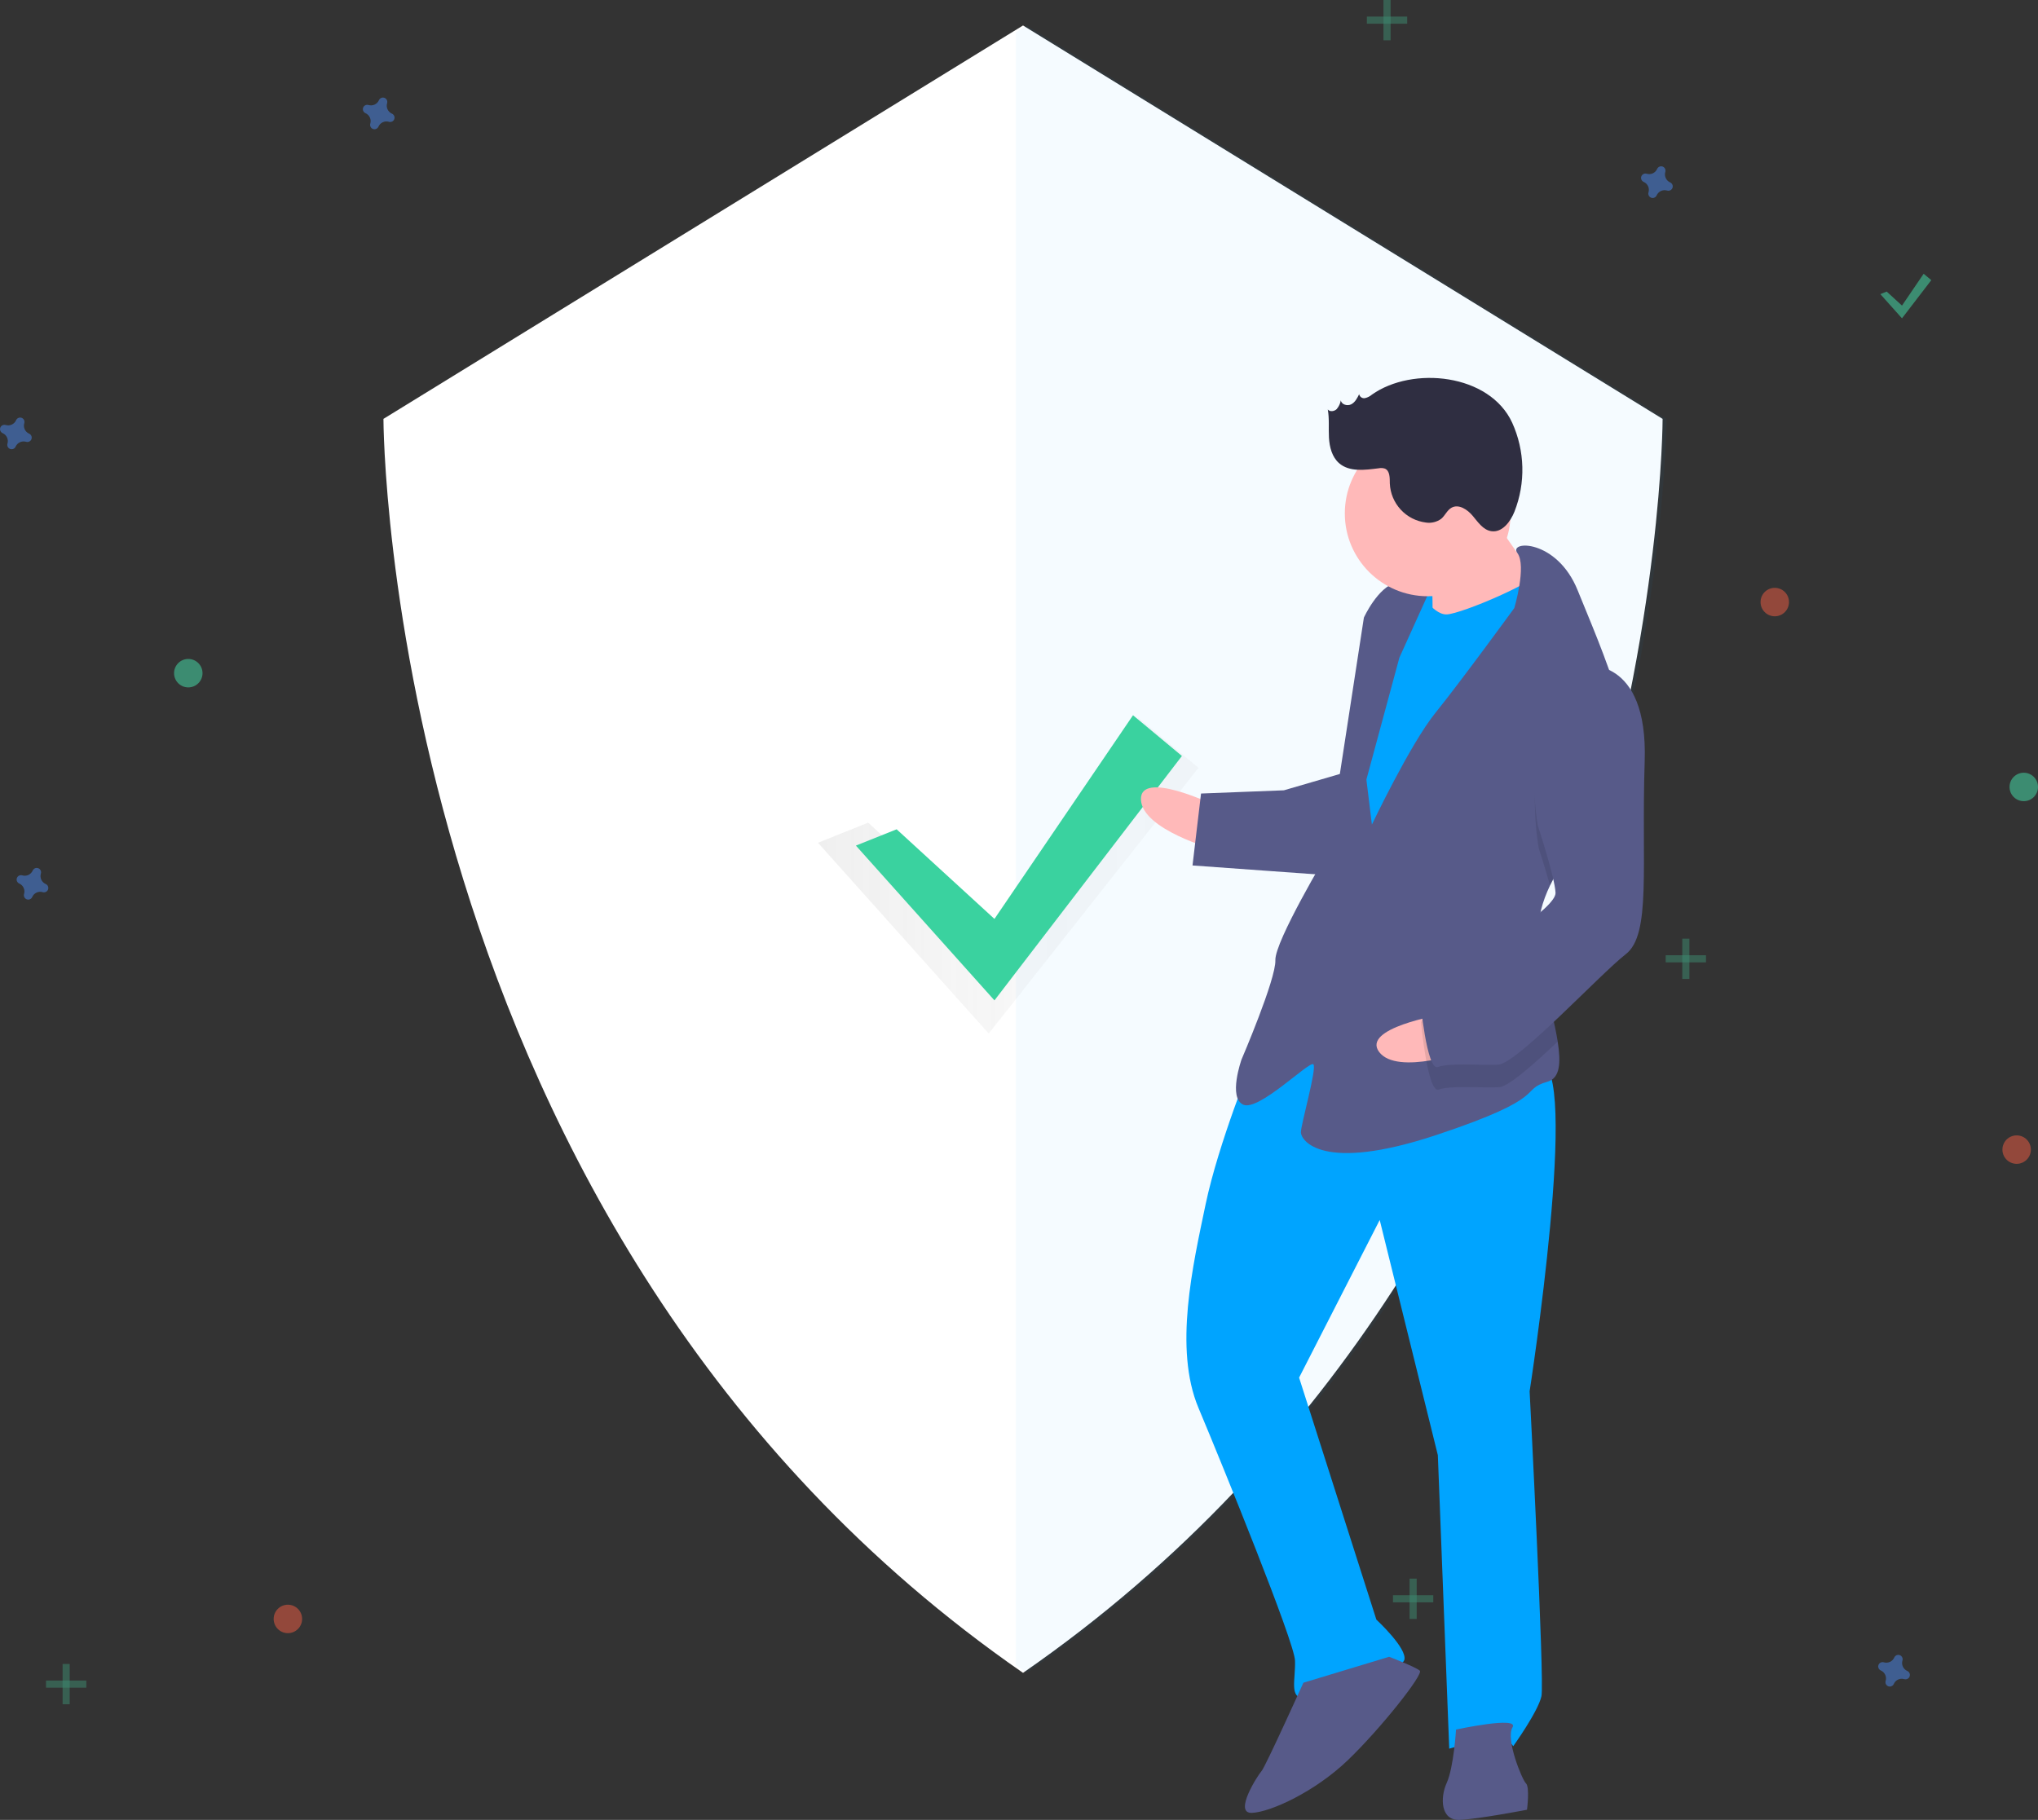 <svg width="365" height="326" viewBox="0 0 365 326" fill="none" xmlns="http://www.w3.org/2000/svg">
<rect x="0" y="0" width="365" height="326" fill="#333333" stroke="none"/>
<path d="M183.221 4.563L68.675 75.034C68.675 75.034 68.675 220.38 183.221 299.66C297.768 220.38 297.768 75.034 297.768 75.034L183.221 4.563Z" fill="white"/>
<path opacity="0.04" d="M183.905 4.563L181.947 5.768V298.285C182.598 298.745 183.248 299.204 183.905 299.66C298.452 220.38 298.452 75.034 298.452 75.034L183.905 4.563Z" fill="#00A4FF"/>
<g opacity="0.7">
<path opacity="0.7" d="M155.491 147.365L177.085 167.153L203.854 128.547L214.651 137.542L177.085 185.144L146.493 150.963L155.491 147.365Z" fill="url(#paint0_linear)"/>
</g>
<path d="M160.588 148.554L178.104 164.606L202.92 128.123L211.678 135.419L178.104 179.199L153.289 151.472L160.588 148.554Z" fill="#3AD29F"/>
<path opacity="0.5" d="M70.201 20.362C69.85 20.209 69.567 19.933 69.407 19.585C69.247 19.237 69.22 18.843 69.331 18.477C69.35 18.42 69.361 18.362 69.365 18.303V18.303C69.376 18.136 69.332 17.969 69.24 17.828C69.148 17.688 69.013 17.58 68.855 17.522C68.697 17.464 68.525 17.458 68.364 17.505C68.202 17.553 68.061 17.651 67.959 17.785V17.785C67.925 17.833 67.895 17.884 67.873 17.939C67.72 18.29 67.443 18.572 67.095 18.733C66.748 18.893 66.353 18.92 65.987 18.808C65.93 18.79 65.872 18.779 65.814 18.774C65.646 18.764 65.479 18.808 65.338 18.9C65.197 18.992 65.09 19.127 65.032 19.284C64.974 19.442 64.968 19.614 65.015 19.776C65.062 19.937 65.161 20.078 65.295 20.18V20.18C65.343 20.215 65.394 20.244 65.448 20.266C65.8 20.419 66.082 20.696 66.243 21.044C66.403 21.391 66.43 21.786 66.318 22.152C66.3 22.208 66.289 22.266 66.284 22.325V22.325C66.274 22.493 66.318 22.659 66.41 22.8C66.502 22.941 66.637 23.048 66.794 23.107C66.952 23.165 67.124 23.171 67.286 23.123C67.447 23.076 67.589 22.978 67.69 22.843V22.843C67.725 22.796 67.754 22.744 67.777 22.69C67.93 22.339 68.206 22.056 68.554 21.896C68.902 21.736 69.297 21.709 69.663 21.82C69.719 21.838 69.777 21.85 69.836 21.854V21.854C70.004 21.865 70.171 21.82 70.311 21.729C70.452 21.637 70.56 21.502 70.618 21.344C70.676 21.186 70.682 21.014 70.634 20.853C70.587 20.692 70.489 20.55 70.355 20.449V20.449C70.307 20.414 70.255 20.385 70.201 20.362V20.362Z" fill="#4D8AF0"/>
<path opacity="0.5" d="M8.192 158.357C7.841 158.204 7.558 157.927 7.398 157.58C7.238 157.232 7.211 156.837 7.323 156.471C7.341 156.415 7.352 156.357 7.357 156.298V156.298C7.367 156.13 7.323 155.964 7.231 155.823C7.139 155.682 7.004 155.575 6.846 155.517C6.689 155.458 6.516 155.453 6.355 155.5C6.194 155.547 6.052 155.645 5.951 155.78V155.78C5.916 155.827 5.887 155.879 5.864 155.933C5.711 156.284 5.434 156.567 5.087 156.727C4.739 156.887 4.344 156.914 3.978 156.803C3.922 156.784 3.864 156.773 3.805 156.769V156.769C3.637 156.758 3.47 156.803 3.329 156.894C3.189 156.986 3.081 157.121 3.023 157.279C2.965 157.436 2.959 157.609 3.006 157.77C3.054 157.931 3.152 158.073 3.286 158.174C3.334 158.209 3.385 158.238 3.44 158.261C3.791 158.414 4.074 158.69 4.234 159.038C4.394 159.386 4.421 159.78 4.309 160.146C4.291 160.203 4.28 160.261 4.275 160.32V160.32C4.265 160.487 4.309 160.654 4.401 160.795C4.493 160.935 4.628 161.043 4.786 161.101C4.943 161.159 5.116 161.165 5.277 161.118C5.438 161.07 5.58 160.972 5.681 160.838C5.716 160.79 5.745 160.739 5.768 160.684C5.921 160.333 6.198 160.051 6.545 159.891C6.893 159.73 7.288 159.703 7.654 159.815C7.71 159.833 7.768 159.845 7.827 159.849V159.849C7.995 159.859 8.162 159.815 8.303 159.723C8.443 159.631 8.551 159.497 8.609 159.339C8.667 159.181 8.673 159.009 8.626 158.848C8.578 158.686 8.48 158.545 8.346 158.443C8.298 158.409 8.247 158.38 8.192 158.357V158.357Z" fill="#4D8AF0"/>
<path opacity="0.5" d="M317.857 110.396C319.264 110.396 320.405 109.255 320.405 107.848C320.405 106.441 319.264 105.3 317.857 105.3C316.45 105.3 315.309 106.441 315.309 107.848C315.309 109.255 316.45 110.396 317.857 110.396Z" fill="#F55F44"/>
<path opacity="0.5" d="M51.56 292.549C52.967 292.549 54.108 291.408 54.108 290.001C54.108 288.594 52.967 287.453 51.56 287.453C50.153 287.453 49.012 288.594 49.012 290.001C49.012 291.408 50.153 292.549 51.56 292.549Z" fill="#F55F44"/>
<path opacity="0.5" d="M361.177 208.478C362.585 208.478 363.725 207.337 363.725 205.93C363.725 204.523 362.585 203.383 361.177 203.383C359.77 203.383 358.629 204.523 358.629 205.93C358.629 207.337 359.77 208.478 361.177 208.478Z" fill="#F55F44"/>
<path opacity="0.5" d="M299.123 32.676C298.772 32.523 298.489 32.246 298.329 31.898C298.168 31.551 298.142 31.156 298.253 30.79C298.271 30.734 298.283 30.676 298.287 30.617V30.617C298.297 30.449 298.253 30.282 298.161 30.142C298.07 30.001 297.935 29.893 297.777 29.835C297.619 29.777 297.447 29.771 297.286 29.819C297.124 29.866 296.983 29.964 296.881 30.098C296.846 30.146 296.817 30.198 296.795 30.252C296.642 30.603 296.365 30.886 296.017 31.046C295.669 31.206 295.275 31.233 294.909 31.121C294.852 31.103 294.794 31.092 294.735 31.087V31.087C294.568 31.077 294.401 31.121 294.26 31.213C294.119 31.305 294.012 31.44 293.954 31.598C293.895 31.755 293.89 31.927 293.937 32.089C293.984 32.25 294.082 32.392 294.217 32.493V32.493C294.264 32.528 294.316 32.557 294.37 32.58C294.722 32.733 295.004 33.009 295.165 33.357C295.325 33.705 295.352 34.099 295.24 34.465C295.222 34.521 295.211 34.58 295.206 34.638V34.638C295.196 34.806 295.24 34.973 295.332 35.114C295.424 35.254 295.559 35.362 295.716 35.42C295.874 35.478 296.046 35.484 296.208 35.437C296.369 35.389 296.511 35.291 296.612 35.157V35.157C296.647 35.109 296.676 35.058 296.699 35.003C296.852 34.652 297.128 34.37 297.476 34.209C297.824 34.049 298.219 34.022 298.585 34.134C298.641 34.152 298.699 34.163 298.758 34.168V34.168C298.926 34.178 299.092 34.134 299.233 34.042C299.374 33.95 299.482 33.815 299.54 33.658C299.598 33.5 299.604 33.328 299.556 33.166C299.509 33.005 299.411 32.863 299.277 32.762C299.229 32.727 299.177 32.698 299.123 32.676V32.676Z" fill="#4D8AF0"/>
<path opacity="0.5" d="M341.595 299.323C341.243 299.171 340.961 298.894 340.8 298.546C340.64 298.199 340.613 297.804 340.725 297.438C340.743 297.382 340.754 297.324 340.759 297.265V297.265C340.769 297.097 340.725 296.93 340.633 296.79C340.541 296.649 340.406 296.541 340.249 296.483C340.091 296.425 339.919 296.419 339.757 296.467C339.596 296.514 339.454 296.612 339.353 296.746C339.318 296.794 339.289 296.845 339.266 296.9C339.113 297.251 338.837 297.534 338.489 297.694C338.141 297.854 337.747 297.881 337.38 297.769C337.324 297.751 337.266 297.74 337.207 297.735V297.735C337.039 297.725 336.873 297.769 336.732 297.861C336.591 297.953 336.484 298.088 336.425 298.245C336.367 298.403 336.361 298.575 336.409 298.737C336.456 298.898 336.554 299.04 336.688 299.141V299.141C336.736 299.176 336.788 299.205 336.842 299.228C337.193 299.38 337.476 299.657 337.636 300.005C337.797 300.352 337.823 300.747 337.712 301.113C337.694 301.169 337.682 301.227 337.678 301.286V301.286C337.668 301.454 337.712 301.621 337.804 301.761C337.895 301.902 338.03 302.01 338.188 302.068C338.346 302.126 338.518 302.132 338.679 302.084C338.841 302.037 338.983 301.939 339.084 301.805V301.805C339.119 301.757 339.148 301.706 339.17 301.651C339.323 301.3 339.6 301.018 339.948 300.857C340.296 300.697 340.69 300.67 341.056 300.782C341.113 300.8 341.171 300.811 341.23 300.816V300.816C341.397 300.826 341.564 300.782 341.705 300.69C341.846 300.598 341.953 300.463 342.011 300.306C342.07 300.148 342.075 299.976 342.028 299.814C341.981 299.653 341.883 299.511 341.748 299.41C341.701 299.375 341.649 299.346 341.595 299.323V299.323Z" fill="#4D8AF0"/>
<path opacity="0.5" d="M5.22 77.683C4.868 77.53 4.586 77.254 4.425 76.906C4.265 76.558 4.238 76.164 4.35 75.797C4.368 75.741 4.379 75.683 4.384 75.624V75.624C4.394 75.457 4.35 75.29 4.258 75.149C4.166 75.008 4.031 74.901 3.874 74.843C3.716 74.785 3.544 74.779 3.382 74.826C3.221 74.874 3.079 74.972 2.978 75.106C2.943 75.153 2.914 75.205 2.891 75.259C2.738 75.611 2.462 75.893 2.114 76.053C1.766 76.214 1.371 76.24 1.005 76.129C0.949 76.111 0.891 76.099 0.832 76.095V76.095C0.664 76.085 0.498 76.129 0.357 76.221C0.216 76.312 0.109 76.447 0.05 76.605C-0.008 76.763 -0.014 76.935 0.034 77.096C0.081 77.257 0.179 77.399 0.313 77.501V77.501C0.361 77.535 0.413 77.564 0.467 77.587C0.818 77.74 1.101 78.017 1.261 78.364C1.422 78.712 1.448 79.106 1.337 79.473C1.319 79.529 1.307 79.587 1.303 79.646V79.646C1.293 79.814 1.337 79.98 1.429 80.121C1.52 80.262 1.655 80.369 1.813 80.427C1.971 80.486 2.143 80.491 2.304 80.444C2.466 80.397 2.608 80.299 2.709 80.164V80.164C2.744 80.117 2.773 80.065 2.795 80.011C2.948 79.66 3.225 79.377 3.573 79.217C3.921 79.056 4.315 79.03 4.681 79.141C4.738 79.159 4.796 79.171 4.855 79.175V79.175C5.022 79.185 5.189 79.141 5.33 79.049C5.471 78.957 5.578 78.823 5.636 78.665C5.695 78.507 5.7 78.335 5.653 78.174C5.606 78.013 5.508 77.871 5.373 77.77C5.326 77.735 5.274 77.706 5.22 77.683V77.683Z" fill="#4D8AF0"/>
<path opacity="0.5" d="M33.722 123.134C35.13 123.134 36.27 121.993 36.27 120.586C36.27 119.179 35.13 118.038 33.722 118.038C32.315 118.038 31.174 119.179 31.174 120.586C31.174 121.993 32.315 123.134 33.722 123.134Z" fill="#47E6B1"/>
<path opacity="0.5" d="M362.452 143.514C363.859 143.514 365 142.374 365 140.967C365 139.56 363.859 138.419 362.452 138.419C361.044 138.419 359.903 139.56 359.903 140.967C359.903 142.374 361.044 143.514 362.452 143.514Z" fill="#47E6B1"/>
<g opacity="0.5">
<path opacity="0.5" d="M249.052 0H247.778V7.218H249.052V0Z" fill="#47E6B1"/>
<path opacity="0.5" d="M252.025 4.246V2.972L244.805 2.972V4.246H252.025Z" fill="#47E6B1"/>
</g>
<g opacity="0.5">
<path opacity="0.5" d="M253.724 282.783H252.45V290.001H253.724V282.783Z" fill="#47E6B1"/>
<path opacity="0.5" d="M256.698 287.029V285.755H249.478V287.029H256.698Z" fill="#47E6B1"/>
</g>
<g opacity="0.5">
<path opacity="0.5" d="M12.486 298.068H11.212V305.286H12.486V298.068Z" fill="#47E6B1"/>
<path opacity="0.5" d="M15.46 302.314V301.04H8.24V302.314H15.46Z" fill="#47E6B1"/>
</g>
<g opacity="0.5">
<path opacity="0.5" d="M302.566 168.141H301.292V175.359H302.566V168.141Z" fill="#47E6B1"/>
<path opacity="0.5" d="M305.54 172.387V171.113H298.32V172.387H305.54Z" fill="#47E6B1"/>
</g>
<path opacity="0.5" d="M337.906 52.233L340.642 54.741L344.519 49.041L345.888 50.181L340.642 57.021L336.766 52.689L337.906 52.233Z" fill="#47E6B1"/>
<path d="M259.785 101.595L250.346 101.96L250.816 114.094L260.256 113.728L259.785 101.595Z" fill="#00A4FF"/>
<path d="M217.203 144.088C217.203 144.088 204.131 137.844 204.34 143.236C204.55 148.629 217.517 152.177 217.517 152.177L217.203 144.088Z" fill="#FFB9B9"/>
<path d="M224.375 189.715C224.375 189.715 218.208 204.806 215.929 215.696C213.651 226.586 210.18 241.572 214.644 252.2C219.108 262.828 231.799 294.065 231.93 297.436C232.061 300.806 230.843 304.229 233.54 304.124C236.237 304.02 250.914 299.4 251.509 297.352C252.105 295.303 246.502 290.12 246.502 290.12L232.666 246.776L247.102 218.538L257.514 260.664L259.554 313.242C259.554 313.242 269.563 310.154 271.016 312.798C271.016 312.798 275.501 306.548 276.07 303.826C276.64 301.103 273.952 249.226 273.952 249.226C273.952 249.226 283.14 190.138 275.723 190.425C268.306 190.713 239.256 172.936 224.375 189.715Z" fill="#00A4FF"/>
<path d="M233.435 301.428C233.435 301.428 226.594 316.545 225.946 317.245C225.297 317.945 220.839 324.869 224.21 324.738C227.582 324.608 235.542 320.924 241.401 315.296C247.26 309.668 254.985 299.917 254.285 299.269C253.584 298.621 248.786 296.782 248.786 296.782L233.435 301.428Z" fill="#575A89"/>
<path d="M260.772 309.819C260.772 309.819 260.359 316.586 259.116 319.335C257.872 322.083 258.029 326.128 261.4 325.997C264.771 325.866 273.484 324.178 273.484 324.178C273.484 324.178 274.001 320.108 273.301 319.46C272.601 318.812 269.616 311.502 270.886 309.427C272.156 307.353 260.772 309.819 260.772 309.819Z" fill="#575A89"/>
<path d="M265.759 90.224C265.759 90.224 272.946 101.422 275.748 104.014C278.55 106.605 270.668 112.311 270.668 112.311L256.561 114.208C256.561 114.208 256.738 101.375 256.012 100.053C255.285 98.731 265.759 90.224 265.759 90.224Z" fill="#FFB9B9"/>
<path d="M253.497 104.876C253.497 104.876 256.404 110.164 259.101 110.06C261.798 109.955 275.748 104.014 276.344 101.965C276.939 99.917 280.964 116.638 280.964 116.638L246.829 176.693L238.503 170.94L242.537 135.68L245.851 116.649L253.497 104.876Z" fill="#00A4FF"/>
<path d="M277.603 158.623C276.241 161.471 275.391 164.441 275.509 167.481C275.514 167.615 275.519 167.75 275.531 167.885C275.854 174.123 278.153 181.339 278.978 186.586C279.576 190.35 279.406 193.097 277.203 193.743C271.861 195.3 277.981 196.413 257.315 203.29C236.648 210.167 233.042 204.231 232.989 202.883C232.937 201.535 235.916 191.293 235.216 190.645C234.515 189.997 225.416 199.126 222.666 197.883C219.917 196.639 222.353 189.794 222.353 189.794C222.353 189.794 228.546 175.377 228.415 172.007C228.285 168.636 237.797 152.741 237.797 152.741L244.267 110.635C244.267 110.635 246.755 105.138 250.1 104.333C253.445 103.528 256.221 105.446 256.221 105.446L250.623 117.814L244.717 139.646L245.705 147.708C245.705 147.708 252.573 133.265 257.083 127.69C261.594 122.114 271.211 108.915 271.211 108.915C271.211 108.915 273.456 101.341 271.761 99.078C270.066 96.808 278.831 96.468 282.569 105.774C284.55 110.707 287.766 118.062 289.78 124.91C291.575 130.977 292.423 136.649 290.645 139.89C287.927 144.843 281.089 151.353 277.603 158.623Z" fill="#575A89"/>
<path opacity="0.1" d="M290.645 139.89C287.927 144.843 281.089 151.352 277.603 158.623C276.693 155.344 275.582 151.951 275.582 151.951C275.582 151.951 271.322 129.163 283.923 123.274C286.011 123.072 288.1 123.655 289.781 124.91C291.576 130.977 292.424 136.649 290.645 139.89Z" fill="black"/>
<path d="M240.619 138.454L229.936 141.569L215.102 142.144L213.576 155.03L237.954 156.785C237.954 156.785 244.043 139.672 240.619 138.454Z" fill="#575A89"/>
<path d="M258.04 181.78C258.04 181.78 243.747 184.151 247.009 188.451C250.272 192.75 262.933 188.23 262.933 188.23L258.04 181.78Z" fill="#FFB9B9"/>
<path opacity="0.1" d="M275.531 167.885C275.854 174.123 278.153 181.339 278.978 186.586C274.425 190.894 270.095 194.694 268.464 194.757C265.092 194.888 259.672 194.423 257.675 195.175C255.679 195.928 254.508 183.147 254.508 183.147C254.508 183.147 255.699 179.05 261.015 176.818C264.603 175.309 271.48 171.215 275.531 167.885Z" fill="black"/>
<path d="M283.766 119.23C283.766 119.23 295.176 117.437 294.559 136.363C293.943 155.289 295.762 167.37 291.173 170.924C286.584 174.477 271.678 190.582 268.306 190.713C264.935 190.843 259.515 190.378 257.518 191.131C255.522 191.883 254.351 179.102 254.351 179.102C254.351 179.102 255.542 175.005 260.858 172.774C266.173 170.543 278.697 162.631 278.592 159.935C278.487 157.239 275.424 147.906 275.424 147.906C275.424 147.906 271.164 125.119 283.766 119.23Z" fill="#575A89"/>
<path d="M255.698 106.805C263.897 106.805 270.543 100.16 270.543 91.964C270.543 83.768 263.897 77.124 255.698 77.124C247.5 77.124 240.854 83.768 240.854 91.964C240.854 100.16 247.5 106.805 255.698 106.805Z" fill="#FFB9B9"/>
<path d="M245.702 70.693C245.344 71.002 244.916 71.217 244.454 71.319C244.223 71.361 243.984 71.309 243.791 71.175C243.597 71.041 243.465 70.836 243.422 70.605C243.082 71.309 242.699 72.059 242.006 72.421C241.312 72.782 240.24 72.479 240.14 71.704C240.039 72.292 239.778 72.842 239.387 73.293C238.957 73.703 238.176 73.807 237.801 73.346C238.104 75.005 237.917 76.712 238.012 78.395C238.108 80.079 238.557 81.865 239.83 82.972C241.685 84.587 244.476 84.188 246.918 83.882C247.287 83.805 247.67 83.826 248.029 83.943C248.943 84.332 248.901 85.605 248.913 86.598C248.988 88.341 249.678 90.001 250.861 91.283C252.044 92.566 253.643 93.387 255.374 93.603C256.343 93.752 257.332 93.511 258.123 92.932C258.816 92.345 259.171 91.387 259.965 90.946C261.257 90.228 262.824 91.275 263.768 92.412C264.713 93.548 265.644 94.946 267.107 95.154C269.043 95.429 270.517 93.457 271.24 91.642C272.238 89.097 272.716 86.378 272.646 83.646C272.576 80.913 271.96 78.223 270.833 75.732C266.792 66.926 252.987 65.533 245.702 70.693Z" fill="#2F2E41"/>
<defs>
<linearGradient id="paint0_linear" x1="146.493" y1="156.846" x2="214.651" y2="156.846" gradientUnits="userSpaceOnUse">
<stop stop-color="#808080" stop-opacity="0.25"/>
<stop offset="0.535" stop-color="#808080" stop-opacity="0.12"/>
<stop offset="1" stop-color="#808080" stop-opacity="0.1"/>
</linearGradient>
</defs>
</svg>

